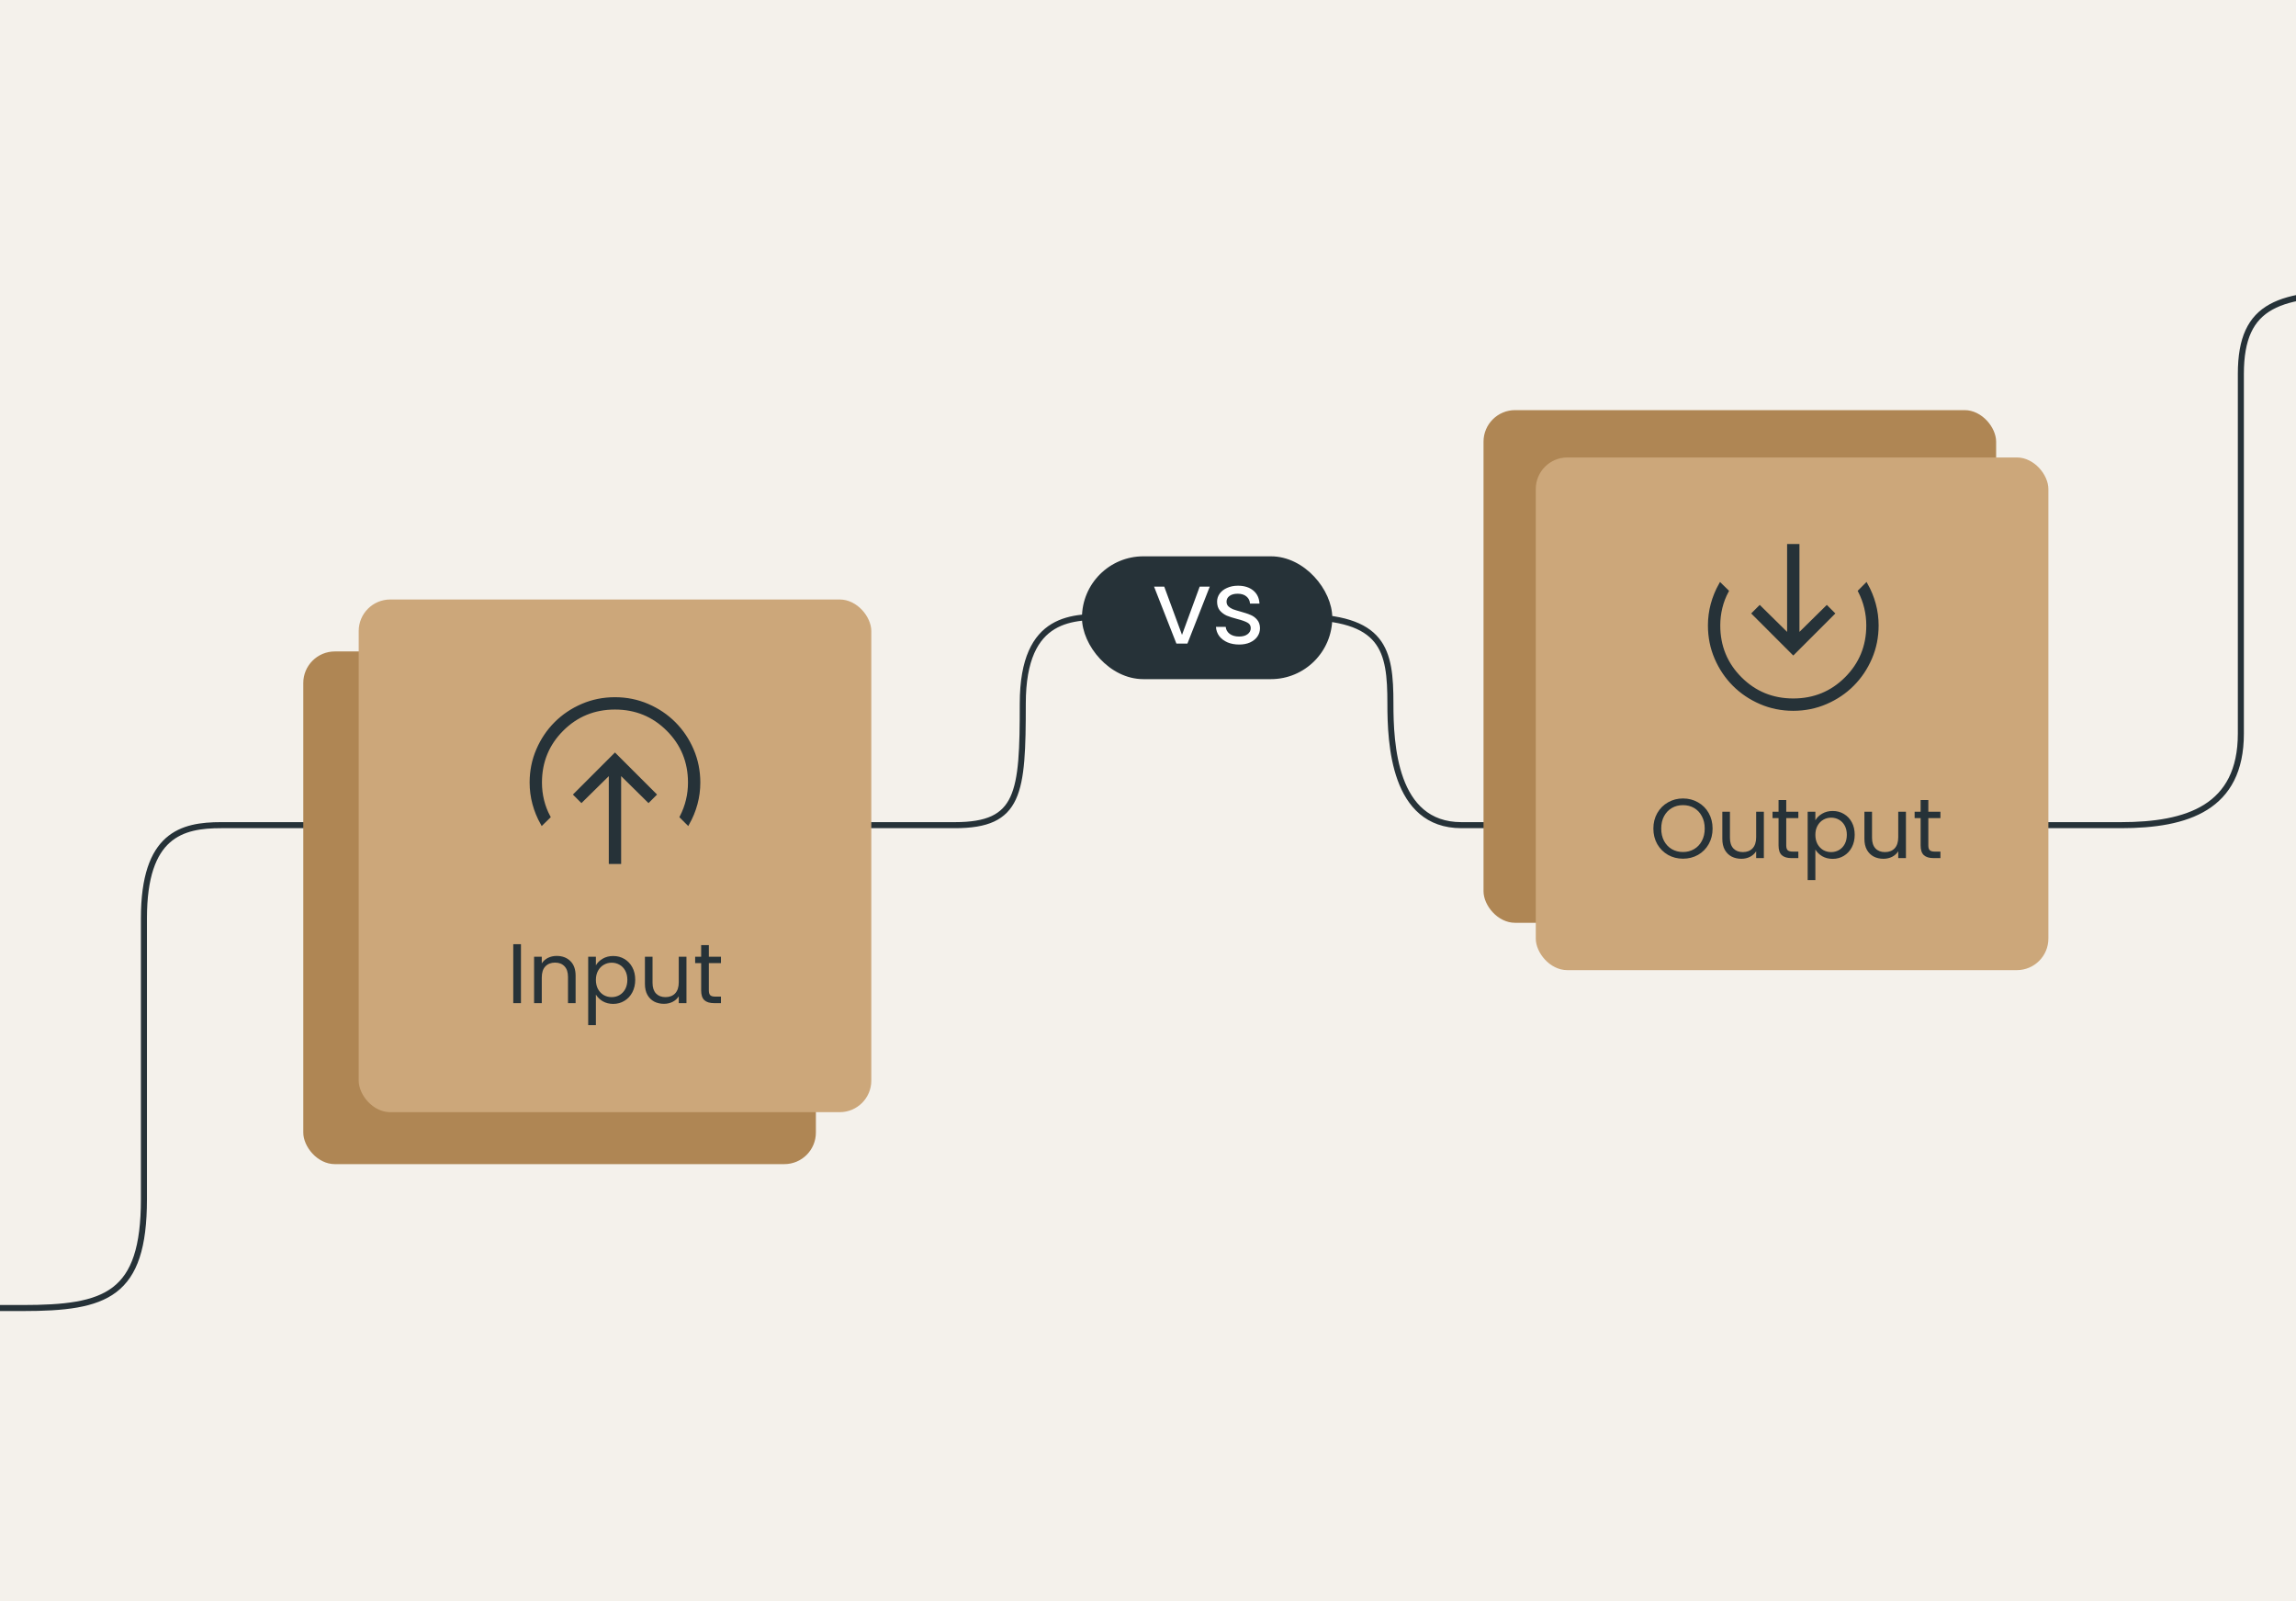 <?xml version="1.0" encoding="UTF-8"?>
<svg xmlns="http://www.w3.org/2000/svg" width="380" height="265" viewBox="0 0 380 265" fill="none">
  <rect x="0" y="0" width="380" height="265" fill="#808080" stroke="none"/>
  <g clip-path="url(#clip0_2954_2593)">
    <rect width="380" height="265" fill="#F4F1EB"></rect>
    <path d="M-28.406 216.456C-22.313 216.456 -7.359 216.456 3.714 216.456C17.554 216.456 23.821 214.367 23.821 198.437C23.821 182.508 23.821 165.795 23.821 151.955C23.821 138.115 30.089 136.548 36.617 136.548C43.146 136.548 147.34 136.548 158.046 136.548C168.753 136.548 169.275 131.325 169.275 116.44C169.275 101.555 177.893 102.077 183.638 102.077C189.383 102.077 206.618 102.077 214.974 102.077C229.076 102.077 230.12 107.561 230.12 116.44C230.12 122.969 230.643 136.548 241.872 136.548C253.1 136.548 340.059 136.548 351.027 136.548C361.995 136.548 370.874 133.675 370.874 121.402C370.874 109.128 370.874 73.613 370.874 61.862C370.874 50.111 377.402 48.544 391.242 48.544C402.315 48.544 419.358 48.544 426.496 48.544" stroke="#263238"></path>
    <rect x="50.195" y="107.803" width="84.838" height="84.838" rx="5.223" fill="#AF8654"></rect>
    <rect x="59.367" y="99.205" width="84.838" height="84.838" rx="5.223" fill="#CCA77A"></rect>
    <path d="M86.222 156.242V166H84.948V156.242H86.222ZM92.131 158.188C93.065 158.188 93.821 158.473 94.399 159.042C94.978 159.602 95.267 160.414 95.267 161.478V166H94.007V161.66C94.007 160.895 93.816 160.311 93.433 159.91C93.051 159.499 92.528 159.294 91.865 159.294C91.193 159.294 90.657 159.504 90.255 159.924C89.863 160.344 89.667 160.955 89.667 161.758V166H88.393V158.328H89.667V159.42C89.919 159.028 90.26 158.725 90.689 158.51C91.128 158.295 91.609 158.188 92.131 158.188ZM98.623 159.742C98.874 159.303 99.248 158.939 99.743 158.65C100.247 158.351 100.83 158.202 101.493 158.202C102.174 158.202 102.79 158.365 103.341 158.692C103.901 159.019 104.339 159.481 104.657 160.078C104.974 160.666 105.133 161.352 105.133 162.136C105.133 162.911 104.974 163.601 104.657 164.208C104.339 164.815 103.901 165.286 103.341 165.622C102.79 165.958 102.174 166.126 101.493 166.126C100.839 166.126 100.261 165.981 99.757 165.692C99.262 165.393 98.884 165.025 98.623 164.586V169.64H97.349V158.328H98.623V159.742ZM103.831 162.136C103.831 161.557 103.714 161.053 103.481 160.624C103.247 160.195 102.93 159.868 102.529 159.644C102.137 159.42 101.703 159.308 101.227 159.308C100.76 159.308 100.326 159.425 99.924 159.658C99.532 159.882 99.215 160.213 98.972 160.652C98.739 161.081 98.623 161.581 98.623 162.15C98.623 162.729 98.739 163.237 98.972 163.676C99.215 164.105 99.532 164.437 99.924 164.67C100.326 164.894 100.76 165.006 101.227 165.006C101.703 165.006 102.137 164.894 102.529 164.67C102.93 164.437 103.247 164.105 103.481 163.676C103.714 163.237 103.831 162.724 103.831 162.136ZM113.613 158.328V166H112.339V164.866C112.097 165.258 111.756 165.566 111.317 165.79C110.888 166.005 110.412 166.112 109.889 166.112C109.292 166.112 108.755 165.991 108.279 165.748C107.803 165.496 107.425 165.123 107.145 164.628C106.875 164.133 106.739 163.531 106.739 162.822V158.328H107.999V162.654C107.999 163.41 108.191 163.993 108.573 164.404C108.956 164.805 109.479 165.006 110.141 165.006C110.823 165.006 111.359 164.796 111.751 164.376C112.143 163.956 112.339 163.345 112.339 162.542V158.328H113.613ZM117.319 159.378V163.9C117.319 164.273 117.398 164.539 117.557 164.698C117.715 164.847 117.991 164.922 118.383 164.922H119.321V166H118.173C117.463 166 116.931 165.837 116.577 165.51C116.222 165.183 116.045 164.647 116.045 163.9V159.378H115.051V158.328H116.045V156.396H117.319V158.328H119.321V159.378H117.319Z" fill="#263238"></path>
    <path d="M101.781 124.875L95.171 131.486L96.231 132.548L101.01 127.837V142.723H102.552V127.835L107.331 132.546L108.392 131.484L101.781 124.875ZM89.71 136.289C89.124 135.247 88.677 134.156 88.369 133.015C88.06 131.874 87.906 130.703 87.906 129.5C87.906 127.58 88.27 125.776 88.998 124.089C89.726 122.401 90.715 120.933 91.964 119.684C93.212 118.435 94.679 117.447 96.367 116.718C98.055 115.989 99.858 115.625 101.777 115.625C103.694 115.625 105.498 115.989 107.188 116.718C108.878 117.447 110.347 118.435 111.595 119.684C112.845 120.933 113.835 122.401 114.563 124.089C115.292 125.777 115.656 127.581 115.656 129.5C115.656 130.703 115.502 131.874 115.194 133.015C114.885 134.156 114.438 135.247 113.852 136.289L112.746 135.18C113.211 134.269 113.555 133.342 113.778 132.398C114.003 131.456 114.115 130.49 114.115 129.5C114.115 126.057 112.92 123.141 110.53 120.751C108.141 118.361 105.224 117.167 101.781 117.167C98.338 117.167 95.422 118.361 93.032 120.751C90.643 123.141 89.448 126.057 89.448 129.5C89.448 130.506 89.565 131.488 89.798 132.446C90.031 133.404 90.381 134.316 90.846 135.181L89.71 136.289Z" fill="#263238" stroke="#263238" stroke-width="0.5"></path>
    <rect x="245.531" y="67.868" width="84.838" height="84.838" rx="5.223" fill="#AF8654"></rect>
    <rect x="254.18" y="75.702" width="84.838" height="84.838" rx="5.223" fill="#CCA77A"></rect>
    <path d="M278.542 142.098C277.637 142.098 276.811 141.888 276.064 141.468C275.317 141.039 274.725 140.446 274.286 139.69C273.857 138.925 273.642 138.066 273.642 137.114C273.642 136.162 273.857 135.308 274.286 134.552C274.725 133.787 275.317 133.194 276.064 132.774C276.811 132.345 277.637 132.13 278.542 132.13C279.457 132.13 280.287 132.345 281.034 132.774C281.781 133.194 282.369 133.782 282.798 134.538C283.227 135.294 283.442 136.153 283.442 137.114C283.442 138.075 283.227 138.934 282.798 139.69C282.369 140.446 281.781 141.039 281.034 141.468C280.287 141.888 279.457 142.098 278.542 142.098ZM278.542 140.992C279.223 140.992 279.835 140.833 280.376 140.516C280.927 140.199 281.356 139.746 281.664 139.158C281.981 138.57 282.14 137.889 282.14 137.114C282.14 136.33 281.981 135.649 281.664 135.07C281.356 134.482 280.931 134.029 280.39 133.712C279.849 133.395 279.233 133.236 278.542 133.236C277.851 133.236 277.235 133.395 276.694 133.712C276.153 134.029 275.723 134.482 275.406 135.07C275.098 135.649 274.944 136.33 274.944 137.114C274.944 137.889 275.098 138.57 275.406 139.158C275.723 139.746 276.153 140.199 276.694 140.516C277.245 140.833 277.861 140.992 278.542 140.992ZM291.928 134.328V142H290.654V140.866C290.411 141.258 290.071 141.566 289.632 141.79C289.203 142.005 288.727 142.112 288.204 142.112C287.607 142.112 287.07 141.991 286.594 141.748C286.118 141.496 285.74 141.123 285.46 140.628C285.189 140.133 285.054 139.531 285.054 138.822V134.328H286.314V138.654C286.314 139.41 286.505 139.993 286.888 140.404C287.271 140.805 287.793 141.006 288.456 141.006C289.137 141.006 289.674 140.796 290.066 140.376C290.458 139.956 290.654 139.345 290.654 138.542V134.328H291.928ZM295.633 135.378V139.9C295.633 140.273 295.712 140.539 295.871 140.698C296.03 140.847 296.305 140.922 296.697 140.922H297.635V142H296.487C295.778 142 295.246 141.837 294.891 141.51C294.536 141.183 294.359 140.647 294.359 139.9V135.378H293.365V134.328H294.359V132.396H295.633V134.328H297.635V135.378H295.633ZM300.453 135.742C300.705 135.303 301.078 134.939 301.573 134.65C302.077 134.351 302.66 134.202 303.323 134.202C304.004 134.202 304.62 134.365 305.171 134.692C305.731 135.019 306.169 135.481 306.487 136.078C306.804 136.666 306.963 137.352 306.963 138.136C306.963 138.911 306.804 139.601 306.487 140.208C306.169 140.815 305.731 141.286 305.171 141.622C304.62 141.958 304.004 142.126 303.323 142.126C302.669 142.126 302.091 141.981 301.587 141.692C301.092 141.393 300.714 141.025 300.453 140.586V145.64H299.179V134.328H300.453V135.742ZM305.661 138.136C305.661 137.557 305.544 137.053 305.311 136.624C305.077 136.195 304.76 135.868 304.359 135.644C303.967 135.42 303.533 135.308 303.057 135.308C302.59 135.308 302.156 135.425 301.755 135.658C301.363 135.882 301.045 136.213 300.803 136.652C300.569 137.081 300.453 137.581 300.453 138.15C300.453 138.729 300.569 139.237 300.803 139.676C301.045 140.105 301.363 140.437 301.755 140.67C302.156 140.894 302.59 141.006 303.057 141.006C303.533 141.006 303.967 140.894 304.359 140.67C304.76 140.437 305.077 140.105 305.311 139.676C305.544 139.237 305.661 138.724 305.661 138.136ZM315.444 134.328V142H314.17V140.866C313.927 141.258 313.586 141.566 313.148 141.79C312.718 142.005 312.242 142.112 311.72 142.112C311.122 142.112 310.586 141.991 310.11 141.748C309.634 141.496 309.256 141.123 308.976 140.628C308.705 140.133 308.57 139.531 308.57 138.822V134.328H309.83V138.654C309.83 139.41 310.021 139.993 310.404 140.404C310.786 140.805 311.309 141.006 311.972 141.006C312.653 141.006 313.19 140.796 313.582 140.376C313.974 139.956 314.17 139.345 314.17 138.542V134.328H315.444ZM319.149 135.378V139.9C319.149 140.273 319.228 140.539 319.387 140.698C319.545 140.847 319.821 140.922 320.213 140.922H321.151V142H320.003C319.293 142 318.761 141.837 318.407 141.51C318.052 141.183 317.875 140.647 317.875 139.9V135.378H316.881V134.328H317.875V132.396H319.149V134.328H321.151V135.378H319.149Z" fill="#263238"></path>
    <path d="M296.797 108.125L290.186 101.514L291.247 100.452L296.026 105.163V90.277H297.568V105.165L302.347 100.454L303.408 101.516L296.797 108.125ZM284.726 96.71C284.14 97.753 283.693 98.844 283.384 99.985C283.076 101.126 282.922 102.297 282.922 103.5C282.922 105.42 283.286 107.224 284.013 108.911C284.742 110.599 285.731 112.067 286.98 113.316C288.227 114.565 289.695 115.553 291.383 116.282C293.07 117.011 294.873 117.375 296.792 117.375C298.71 117.375 300.514 117.011 302.203 116.282C303.893 115.553 305.362 114.565 306.611 113.316C307.861 112.067 308.85 110.599 309.579 108.911C310.308 107.223 310.672 105.419 310.672 103.5C310.672 102.297 310.518 101.126 310.209 99.985C309.901 98.844 309.454 97.753 308.868 96.71L307.761 97.82C308.227 98.731 308.571 99.658 308.794 100.602C309.018 101.544 309.13 102.51 309.13 103.5C309.13 106.943 307.935 109.859 305.546 112.249C303.156 114.639 300.24 115.833 296.797 115.833C293.354 115.833 290.437 114.639 288.048 112.249C285.658 109.859 284.464 106.943 284.464 103.5C284.464 102.494 284.58 101.512 284.814 100.554C285.047 99.596 285.396 98.684 285.862 97.819L284.726 96.71Z" fill="#263238" stroke="#263238" stroke-width="0.5"></path>
    <rect x="179.07" y="92.061" width="41.43" height="20.324" rx="10.162" fill="#263238"></rect>
    <path d="M195.629 105.06L198.553 97.08H200.221L196.524 106.504H194.701L191.003 97.08H192.689L195.629 105.06ZM205.097 106.659C204.375 106.659 203.727 106.539 203.154 106.298C202.581 106.046 202.128 105.702 201.795 105.266C201.463 104.819 201.28 104.309 201.245 103.736H202.862C202.908 104.206 203.125 104.59 203.515 104.888C203.916 105.186 204.438 105.335 205.08 105.335C205.676 105.335 206.146 105.203 206.49 104.939C206.834 104.676 207.006 104.343 207.006 103.942C207.006 103.529 206.823 103.225 206.456 103.031C206.089 102.824 205.522 102.623 204.753 102.429C204.054 102.245 203.481 102.062 203.034 101.878C202.598 101.683 202.22 101.402 201.899 101.036C201.589 100.657 201.434 100.164 201.434 99.557C201.434 99.075 201.578 98.634 201.864 98.232C202.151 97.831 202.558 97.516 203.085 97.287C203.613 97.046 204.215 96.925 204.891 96.925C205.934 96.925 206.777 97.189 207.419 97.716C208.061 98.244 208.405 98.966 208.451 99.883H206.886C206.852 99.39 206.651 98.995 206.284 98.697C205.929 98.399 205.447 98.25 204.839 98.25C204.278 98.25 203.83 98.37 203.498 98.611C203.166 98.852 202.999 99.167 202.999 99.557C202.999 99.866 203.097 100.124 203.292 100.331C203.498 100.525 203.75 100.686 204.048 100.812C204.358 100.927 204.782 101.059 205.321 101.208C205.997 101.391 206.548 101.574 206.972 101.758C207.396 101.93 207.757 102.194 208.055 102.549C208.365 102.904 208.525 103.369 208.537 103.942C208.537 104.458 208.394 104.922 208.107 105.335C207.82 105.748 207.413 106.074 206.886 106.315C206.37 106.545 205.774 106.659 205.097 106.659Z" fill="white"></path>
  </g>
  <defs>
    <clipPath id="clip0_2954_2593">
      <rect width="380" height="265" fill="white"></rect>
    </clipPath>
  </defs>
</svg>
